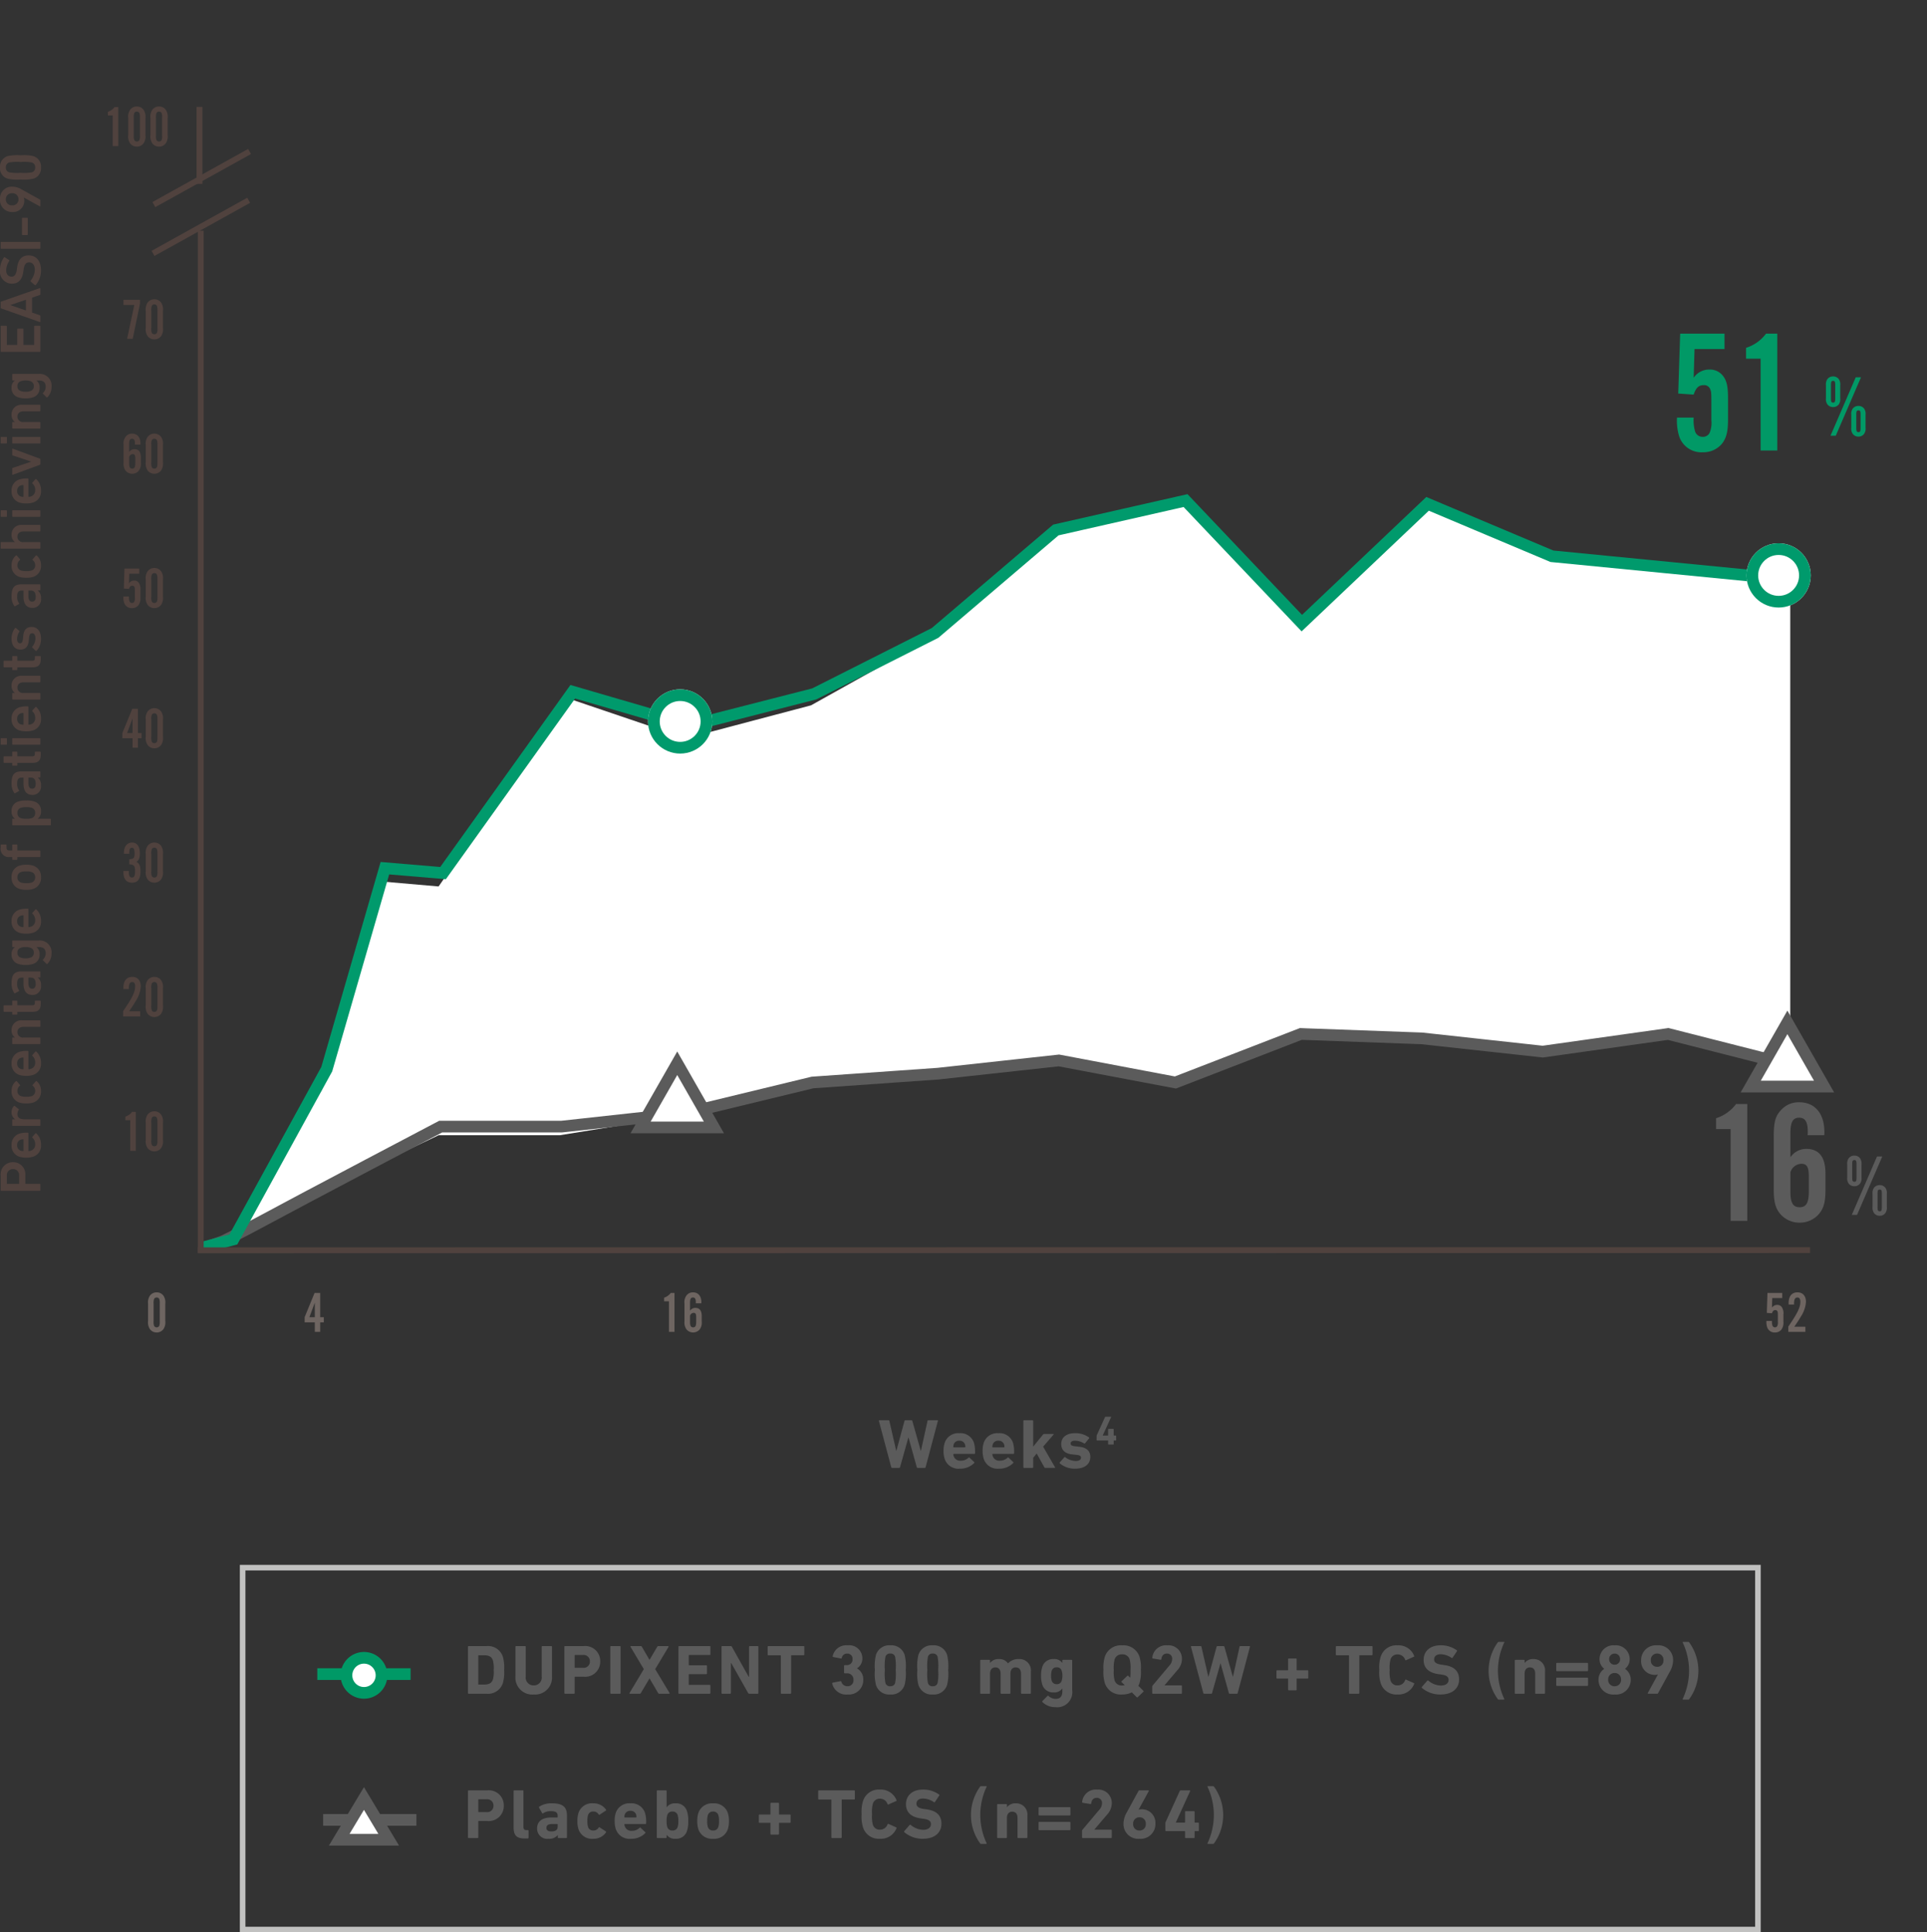 <svg xmlns="http://www.w3.org/2000/svg" xmlns:xlink="http://www.w3.org/1999/xlink" viewBox="0 0 329.805 330.786">
  <rect x="0" y="0" width="329.805" height="330.786" fill="#333333" stroke="none"/>
  <defs>
    <clipPath id="clip-path">
      <rect id="Rectangle_887" data-name="Rectangle 887" width="305.759" height="230.183" fill="none"/>
    </clipPath>
    <clipPath id="clip-path-2">
      <rect id="Rectangle_886" data-name="Rectangle 886" width="312.896" height="230.183" rx="1" fill="none"/>
    </clipPath>
  </defs>
  <g id="Mobile" transform="translate(-30.34 -678.371)">
    <g id="Mobile-2" data-name="Mobile" transform="translate(71.866 890.041)">
      <path id="Path_72" data-name="Path 72" d="M1311.327,2491.7" transform="translate(-1289.327 -2491.704)" fill="#fff"/>
      <path id="Path_7504" data-name="Path 7504" d="M-12.524,0a.147.147,0,0,0,.156-.12l2.1-7.92c.012-.072-.012-.12-.1-.12H-11.9a.127.127,0,0,0-.144.12l-1.128,5.124H-13.2l-1.44-5.124a.152.152,0,0,0-.144-.12h-1.044a.155.155,0,0,0-.156.12l-1.392,5.124H-17.4L-18.572-8.04a.134.134,0,0,0-.144-.12h-1.548c-.084,0-.108.048-.1.12l2.112,7.92A.152.152,0,0,0-18.1,0h1.2a.155.155,0,0,0,.156-.12L-15.32-5.2h.024L-13.88-.12a.155.155,0,0,0,.156.12Zm6,.132A3.317,3.317,0,0,0-4.052-.84a.108.108,0,0,0-.012-.168l-.792-.744c-.048-.06-.108-.048-.168,0a1.866,1.866,0,0,1-1.332.516A1.141,1.141,0,0,1-7.556-2a1.286,1.286,0,0,1-.072-.324A.064.064,0,0,1-7.556-2.4H-4.04a.117.117,0,0,0,.132-.12A5.569,5.569,0,0,0-4.1-4.308,2.426,2.426,0,0,0-6.608-5.94,2.431,2.431,0,0,0-9.1-4.3,4.256,4.256,0,0,0-9.3-2.9a4.188,4.188,0,0,0,.2,1.38A2.464,2.464,0,0,0-6.524.132ZM-7.556-3.516a.064.064,0,0,1-.072-.072,1.44,1.44,0,0,1,.06-.432A.958.958,0,0,1-6.6-4.656a.958.958,0,0,1,.972.636,1.44,1.44,0,0,1,.06.432.064.064,0,0,1-.072.072ZM.16.132A3.317,3.317,0,0,0,2.632-.84a.108.108,0,0,0-.012-.168l-.792-.744c-.048-.06-.108-.048-.168,0a1.866,1.866,0,0,1-1.332.516A1.141,1.141,0,0,1-.872-2a1.286,1.286,0,0,1-.072-.324A.064.064,0,0,1-.872-2.4H2.644a.117.117,0,0,0,.132-.12,5.569,5.569,0,0,0-.192-1.788A2.426,2.426,0,0,0,.076-5.94,2.431,2.431,0,0,0-2.42-4.3,4.256,4.256,0,0,0-2.612-2.9a4.188,4.188,0,0,0,.2,1.38A2.464,2.464,0,0,0,.16.132ZM-.872-3.516a.064.064,0,0,1-.072-.072,1.44,1.44,0,0,1,.06-.432.958.958,0,0,1,.972-.636.958.958,0,0,1,.972.636,1.44,1.44,0,0,1,.06.432.064.064,0,0,1-.072.072ZM9.712,0a.073.073,0,0,0,.06-.12L7.744-3.636,9.52-5.688a.067.067,0,0,0-.048-.12H7.936a.274.274,0,0,0-.228.12L6.04-3.636v-4.4a.113.113,0,0,0-.12-.12H4.48a.113.113,0,0,0-.12.12V-.12A.113.113,0,0,0,4.48,0H5.92a.113.113,0,0,0,.12-.12v-1.6l.6-.744,1.3,2.34a.19.19,0,0,0,.18.12Zm3.516.132c1.656,0,2.58-.8,2.592-1.992,0-.972-.564-1.632-1.932-1.764L13.252-3.7c-.66-.06-.8-.216-.8-.48,0-.288.24-.48.732-.48a3.039,3.039,0,0,1,1.572.468.117.117,0,0,0,.168-.024l.672-.828a.13.13,0,0,0-.012-.18,3.943,3.943,0,0,0-2.352-.72c-1.512,0-2.388.72-2.388,1.86,0,1.044.672,1.656,1.9,1.776l.648.072c.672.06.828.228.828.5,0,.324-.288.552-.9.552a3.031,3.031,0,0,1-1.776-.636.116.116,0,0,0-.168,0l-.78.876a.116.116,0,0,0,0,.168A3.953,3.953,0,0,0,13.228.132Zm3.741-4.825h1.855a.037.037,0,0,1,.042.042v.581a.066.066,0,0,0,.07.07h.812a.066.066,0,0,0,.07-.07v-.581a.037.037,0,0,1,.042-.042h.315a.066.066,0,0,0,.07-.07V-5.47a.066.066,0,0,0-.07-.07H19.86a.037.037,0,0,1-.042-.042V-6.611a.066.066,0,0,0-.07-.07h-.812a.066.066,0,0,0-.07.07v1.029a.037.037,0,0,1-.042.042h-.875v-.021L19.377-8.69c.014-.042,0-.07-.049-.07h-.889a.094.094,0,0,0-.1.056L16.913-5.561a.178.178,0,0,0-.014.084v.714A.066.066,0,0,0,16.969-4.693Z" transform="translate(129.261 39.611)" fill="#5b5b5b"/>
      <path id="Path_7503" data-name="Path 7503" d="M.78-.12A.113.113,0,0,0,.9,0H3.936a2.67,2.67,0,0,0,2.82-1.836A6.9,6.9,0,0,0,6.972-4.08a6.9,6.9,0,0,0-.216-2.244A2.67,2.67,0,0,0,3.936-8.16H.9a.113.113,0,0,0-.12.12ZM2.544-1.644V-6.516a.064.064,0,0,1,.072-.072H3.54c.816,0,1.308.24,1.512.9A4.993,4.993,0,0,1,5.184-4.08a4.993,4.993,0,0,1-.132,1.608c-.2.66-.7.9-1.512.9H2.616A.064.064,0,0,1,2.544-1.644ZM12.036.132A2.9,2.9,0,0,0,15.156-3V-8.04a.113.113,0,0,0-.12-.12H13.512a.113.113,0,0,0-.12.12v5.088a1.337,1.337,0,0,1-1.356,1.524,1.339,1.339,0,0,1-1.368-1.524V-8.04a.113.113,0,0,0-.12-.12H9.024a.113.113,0,0,0-.12.12V-3A2.9,2.9,0,0,0,12.036.132ZM18.924,0a.113.113,0,0,0,.12-.12V-2.844a.064.064,0,0,1,.072-.072h1.452a2.573,2.573,0,0,0,2.844-2.616A2.564,2.564,0,0,0,20.568-8.16H17.4a.113.113,0,0,0-.12.12V-.12A.113.113,0,0,0,17.4,0ZM20.46-4.44H19.116a.064.064,0,0,1-.072-.072V-6.564a.064.064,0,0,1,.072-.072H20.46a1.07,1.07,0,0,1,1.188,1.1A1.061,1.061,0,0,1,20.46-4.44ZM25.14-.12a.113.113,0,0,0,.12.12h1.524a.113.113,0,0,0,.12-.12V-8.04a.113.113,0,0,0-.12-.12H25.26a.113.113,0,0,0-.12.12ZM35.2,0c.084,0,.108-.072.072-.144L32.82-4.212l2.28-3.8c.036-.072.012-.144-.072-.144H33.36a.2.2,0,0,0-.192.12l-1.3,2.208h-.036L30.54-8.04a.2.2,0,0,0-.192-.12H28.68c-.084,0-.108.072-.072.144l2.268,3.8L28.44-.144A.086.086,0,0,0,28.512,0h1.656a.2.2,0,0,0,.2-.12L31.836-2.6h.036L33.324-.12a.2.2,0,0,0,.2.12ZM36.8-.12a.113.113,0,0,0,.12.12h5.232a.113.113,0,0,0,.12-.12V-1.4a.113.113,0,0,0-.12-.12H38.64a.064.064,0,0,1-.072-.072V-3.288a.064.064,0,0,1,.072-.072h2.928a.113.113,0,0,0,.12-.12V-4.752a.113.113,0,0,0-.12-.12H38.64a.064.064,0,0,1-.072-.072v-1.62a.064.064,0,0,1,.072-.072h3.516a.113.113,0,0,0,.12-.12V-8.04a.113.113,0,0,0-.12-.12H36.924a.113.113,0,0,0-.12.12Zm7.38,0A.113.113,0,0,0,44.3,0H45.66a.113.113,0,0,0,.12-.12V-5.244h.06L48.732-.12a.211.211,0,0,0,.2.12h1.428a.113.113,0,0,0,.12-.12V-8.04a.113.113,0,0,0-.12-.12H49.008a.113.113,0,0,0-.12.12V-2.9h-.06L45.948-8.04a.223.223,0,0,0-.2-.12H44.3a.113.113,0,0,0-.12.12ZM55.968,0a.113.113,0,0,0,.12-.12v-6.4a.064.064,0,0,1,.072-.072h2.064a.113.113,0,0,0,.12-.12V-8.04a.113.113,0,0,0-.12-.12H52.188a.113.113,0,0,0-.12.12v1.332a.113.113,0,0,0,.12.12h2.064a.064.064,0,0,1,.072.072v6.4a.113.113,0,0,0,.12.12ZM63.12-1.74A2.452,2.452,0,0,0,65.772.132a2.47,2.47,0,0,0,2.664-2.484,2.135,2.135,0,0,0-1.068-1.98v-.024a1.955,1.955,0,0,0,.912-1.68,2.246,2.246,0,0,0-2.52-2.256A2.37,2.37,0,0,0,63.2-6.42a.105.105,0,0,0,.1.132l1.308.252a.114.114,0,0,0,.144-.084.9.9,0,0,1,.924-.756.879.879,0,0,1,.924.96A.948.948,0,0,1,65.592-4.9h-.324a.113.113,0,0,0-.12.12v1.164a.113.113,0,0,0,.12.12h.348a1.056,1.056,0,0,1,1.14,1.152.977.977,0,0,1-1.008,1.056,1.067,1.067,0,0,1-1.068-.768.121.121,0,0,0-.144-.1l-1.32.252A.134.134,0,0,0,63.12-1.74Zm7.476.2A2.367,2.367,0,0,0,73.056.132a2.367,2.367,0,0,0,2.46-1.668A8.068,8.068,0,0,0,75.7-4.08a8.068,8.068,0,0,0-.18-2.544,2.367,2.367,0,0,0-2.46-1.668A2.367,2.367,0,0,0,70.6-6.624a8.068,8.068,0,0,0-.18,2.544A8.068,8.068,0,0,0,70.6-1.536Zm1.632-.3a8.821,8.821,0,0,1-.1-2.244,8.821,8.821,0,0,1,.1-2.244.774.774,0,0,1,.828-.552.782.782,0,0,1,.828.552,8.821,8.821,0,0,1,.1,2.244,8.821,8.821,0,0,1-.1,2.244.782.782,0,0,1-.828.552A.774.774,0,0,1,72.228-1.836Zm5.64.3A2.367,2.367,0,0,0,80.328.132a2.367,2.367,0,0,0,2.46-1.668,8.068,8.068,0,0,0,.18-2.544,8.068,8.068,0,0,0-.18-2.544,2.367,2.367,0,0,0-2.46-1.668,2.367,2.367,0,0,0-2.46,1.668,8.068,8.068,0,0,0-.18,2.544A8.068,8.068,0,0,0,77.868-1.536Zm1.632-.3a8.821,8.821,0,0,1-.1-2.244,8.821,8.821,0,0,1,.1-2.244.774.774,0,0,1,.828-.552.782.782,0,0,1,.828.552,8.821,8.821,0,0,1,.1,2.244,8.821,8.821,0,0,1-.1,2.244.782.782,0,0,1-.828.552A.774.774,0,0,1,79.5-1.836ZM97,0a.113.113,0,0,0,.12-.12V-3.78A1.946,1.946,0,0,0,95.04-5.94a2.37,2.37,0,0,0-1.824.732H93.2a1.777,1.777,0,0,0-1.56-.732,1.783,1.783,0,0,0-1.5.66h-.012v-.408a.113.113,0,0,0-.12-.12h-1.44a.113.113,0,0,0-.12.12V-.12a.113.113,0,0,0,.12.12h1.44a.113.113,0,0,0,.12-.12V-3.456c0-.636.336-1.056.912-1.056.6,0,.9.42.9,1.056V-.12a.113.113,0,0,0,.12.12H93.5a.113.113,0,0,0,.12-.12V-3.456c0-.636.324-1.056.9-1.056.6,0,.912.42.912,1.056V-.12a.113.113,0,0,0,.12.12Zm4.3,2.292a2.575,2.575,0,0,0,2.892-2.916V-5.688a.113.113,0,0,0-.12-.12h-1.44a.113.113,0,0,0-.12.12v.42h-.012A1.646,1.646,0,0,0,101-5.94a1.9,1.9,0,0,0-1.944,1.4,4.526,4.526,0,0,0-.192,1.452,4.576,4.576,0,0,0,.192,1.452A1.9,1.9,0,0,0,101-.228,1.646,1.646,0,0,0,102.492-.9h.012v.492c0,.852-.36,1.284-1.164,1.284a1.743,1.743,0,0,1-1.2-.5.113.113,0,0,0-.18,0l-.852.864a.121.121,0,0,0-.012.18A3.05,3.05,0,0,0,101.292,2.292Zm.24-3.936a.834.834,0,0,1-.864-.624,2.914,2.914,0,0,1-.1-.816,2.914,2.914,0,0,1,.1-.816.834.834,0,0,1,.864-.624.816.816,0,0,1,.864.624,2.482,2.482,0,0,1,.108.816,2.482,2.482,0,0,1-.108.816A.816.816,0,0,1,101.532-1.644Zm14.832,1.3a.116.116,0,0,0,0-.168l-.852-.84a4.666,4.666,0,0,0,.2-.492,6.6,6.6,0,0,0,.228-2.232,6.6,6.6,0,0,0-.228-2.232,2.889,2.889,0,0,0-2.976-1.98,2.879,2.879,0,0,0-2.976,1.98,6.6,6.6,0,0,0-.228,2.232,6.6,6.6,0,0,0,.228,2.232A2.879,2.879,0,0,0,112.74.132,3.7,3.7,0,0,0,114.4-.24l.828.828a.12.12,0,0,0,.18,0ZM112.74-1.416a1.254,1.254,0,0,1-1.3-.9,6.088,6.088,0,0,1-.132-1.764,6.088,6.088,0,0,1,.132-1.764,1.254,1.254,0,0,1,1.3-.9,1.254,1.254,0,0,1,1.3.9,6.088,6.088,0,0,1,.132,1.764,11.594,11.594,0,0,1-.048,1.344L113.8-3.06a.12.12,0,0,0-.18,0l-.96.912a.107.107,0,0,0,0,.168l.516.516A1.644,1.644,0,0,1,112.74-1.416Zm5.148,1.3a.113.113,0,0,0,.12.12h4.848a.113.113,0,0,0,.12-.12V-1.308a.113.113,0,0,0-.12-.12H120v-.024l2.148-2.532a2.894,2.894,0,0,0,.828-1.98,2.3,2.3,0,0,0-2.508-2.328A2.356,2.356,0,0,0,117.9-6.18a.116.116,0,0,0,.1.144l1.32.216c.084.012.132-.024.132-.1.072-.624.408-.96.96-.96a.857.857,0,0,1,.888.936,1.669,1.669,0,0,1-.48,1.128L117.948-1.4a.225.225,0,0,0-.06.168ZM132.36,0a.147.147,0,0,0,.156-.12l2.1-7.92c.012-.072-.012-.12-.1-.12h-1.536a.127.127,0,0,0-.144.12l-1.128,5.124h-.024l-1.44-5.124a.152.152,0,0,0-.144-.12H129.06a.155.155,0,0,0-.156.12l-1.392,5.124h-.024L126.312-8.04a.134.134,0,0,0-.144-.12H124.62c-.084,0-.108.048-.1.12l2.112,7.92a.152.152,0,0,0,.144.12h1.2a.155.155,0,0,0,.156-.12L129.564-5.2h.024L131-.12a.155.155,0,0,0,.156.12Zm8.784-.708a.113.113,0,0,0,.12.12h1.224a.113.113,0,0,0,.12-.12V-2.532a.064.064,0,0,1,.072-.072h1.8a.113.113,0,0,0,.12-.12V-3.9a.113.113,0,0,0-.12-.12h-1.8a.064.064,0,0,1-.072-.072V-5.916a.113.113,0,0,0-.12-.12h-1.224a.113.113,0,0,0-.12.12v1.824a.064.064,0,0,1-.072.072h-1.8a.113.113,0,0,0-.12.12v1.176a.113.113,0,0,0,.12.12h1.8a.064.064,0,0,1,.072.072ZM153.216,0a.113.113,0,0,0,.12-.12v-6.4a.064.064,0,0,1,.072-.072h2.064a.113.113,0,0,0,.12-.12V-8.04a.113.113,0,0,0-.12-.12h-6.036a.113.113,0,0,0-.12.12v1.332a.113.113,0,0,0,.12.12H151.5a.064.064,0,0,1,.072.072v6.4a.113.113,0,0,0,.12.12Zm3.756-1.872a2.808,2.808,0,0,0,2.9,2A2.87,2.87,0,0,0,162.72-1.68a.093.093,0,0,0-.06-.144l-1.308-.588a.115.115,0,0,0-.168.06,1.345,1.345,0,0,1-1.3.924,1.2,1.2,0,0,1-1.224-.9,5.593,5.593,0,0,1-.132-1.752,5.593,5.593,0,0,1,.132-1.752,1.2,1.2,0,0,1,1.224-.9,1.345,1.345,0,0,1,1.3.924.115.115,0,0,0,.168.06l1.308-.588a.093.093,0,0,0,.06-.144,2.87,2.87,0,0,0-2.844-1.812,2.808,2.808,0,0,0-2.9,2,6.142,6.142,0,0,0-.228,2.208A6.142,6.142,0,0,0,156.972-1.872Zm10.236,2c2.112,0,3.2-1.092,3.2-2.568s-.888-2.244-2.568-2.472l-.432-.06c-.936-.132-1.272-.432-1.272-.9,0-.516.372-.888,1.092-.888a3.372,3.372,0,0,1,1.9.624.12.12,0,0,0,.168-.036l.732-1.092c.06-.084.048-.132-.024-.18a4.616,4.616,0,0,0-2.772-.852c-1.764,0-2.892,1-2.892,2.5,0,1.44.924,2.22,2.58,2.448l.432.06c.972.132,1.26.432,1.26.912,0,.576-.48.972-1.332.972a3.464,3.464,0,0,1-2.136-.84.12.12,0,0,0-.18.012l-.912,1.044a.148.148,0,0,0,.012.2A4.813,4.813,0,0,0,167.208.132Zm9.8.756a.218.218,0,0,0,.192.12h.864c.072,0,.108-.048.072-.12a11.49,11.49,0,0,1-1.08-4.824,11.39,11.39,0,0,1,1.08-4.824c.036-.072,0-.12-.072-.12H177.2a.218.218,0,0,0-.192.12,8.294,8.294,0,0,0-1.548,4.824A8.236,8.236,0,0,0,177.012.888ZM184.992,0a.113.113,0,0,0,.12-.12V-3.78a1.923,1.923,0,0,0-1.98-2.16,1.783,1.783,0,0,0-1.5.66h-.012v-.408a.113.113,0,0,0-.12-.12h-1.44a.113.113,0,0,0-.12.12V-.12a.113.113,0,0,0,.12.12h1.44a.113.113,0,0,0,.12-.12V-3.456c0-.636.336-1.056.912-1.056.6,0,.9.42.9,1.056V-.12a.113.113,0,0,0,.12.12Zm2.16-3.864h5.208a.113.113,0,0,0,.12-.12V-5.16a.113.113,0,0,0-.12-.12h-5.208a.113.113,0,0,0-.12.12v1.176A.113.113,0,0,0,187.152-3.864Zm0,2.52h5.208a.113.113,0,0,0,.12-.12V-2.64a.113.113,0,0,0-.12-.12h-5.208a.113.113,0,0,0-.12.12v1.176A.113.113,0,0,0,187.152-1.344Zm7.116-1.008a2.519,2.519,0,0,0,2.76,2.484,2.519,2.519,0,0,0,2.76-2.484,2.253,2.253,0,0,0-.972-1.908v-.024a2.04,2.04,0,0,0,.792-1.632,2.377,2.377,0,0,0-2.58-2.376,2.377,2.377,0,0,0-2.58,2.376,2.04,2.04,0,0,0,.792,1.632v.024A2.253,2.253,0,0,0,194.268-2.352Zm2.76-2.616a.918.918,0,0,1-.936-.948.921.921,0,0,1,.936-.96.921.921,0,0,1,.936.96A.918.918,0,0,1,197.028-4.968Zm-1.1,2.544a1.065,1.065,0,0,1,1.1-1.128,1.065,1.065,0,0,1,1.1,1.128,1.068,1.068,0,0,1-1.1,1.14A1.068,1.068,0,0,1,195.924-2.424Zm6.78,2.3c-.036.072-.012.12.084.12h1.524c.084,0,.108-.012.144-.084l1.98-3.624a4.07,4.07,0,0,0,.6-2.016A2.515,2.515,0,0,0,204.3-8.292a2.529,2.529,0,0,0-2.736,2.6,2.322,2.322,0,0,0,2.34,2.46,1.547,1.547,0,0,0,.5-.072l.024.024Zm1.6-4.488a1.05,1.05,0,0,1-1.08-1.14,1.046,1.046,0,0,1,1.08-1.128,1.046,1.046,0,0,1,1.08,1.128A1.05,1.05,0,0,1,204.3-4.608Zm4.38,5.5c-.036.072,0,.12.072.12h.864a.218.218,0,0,0,.192-.12,8.236,8.236,0,0,0,1.548-4.824,8.294,8.294,0,0,0-1.548-4.824.218.218,0,0,0-.192-.12h-.864c-.072,0-.108.048-.072.12a11.39,11.39,0,0,1,1.08,4.824A11.489,11.489,0,0,1,208.68.888Z" transform="translate(37.788 78.274)" fill="#5b5b5b"/>
      <path id="Path_7502" data-name="Path 7502" d="M2.424,0a.113.113,0,0,0,.12-.12V-2.844a.064.064,0,0,1,.072-.072H4.068A2.573,2.573,0,0,0,6.912-5.532,2.564,2.564,0,0,0,4.068-8.16H.9a.113.113,0,0,0-.12.12V-.12A.113.113,0,0,0,.9,0ZM3.96-4.44H2.616a.064.064,0,0,1-.072-.072V-6.564a.064.064,0,0,1,.072-.072H3.96a1.07,1.07,0,0,1,1.188,1.1A1.061,1.061,0,0,1,3.96-4.44ZM11.028.072a.113.113,0,0,0,.12-.12V-1.236a.113.113,0,0,0-.12-.12h-.252c-.348,0-.5-.156-.5-.552V-8.04a.113.113,0,0,0-.12-.12H8.712a.113.113,0,0,0-.12.12v6.264c0,1.284.516,1.848,1.8,1.848ZM17.6,0a.113.113,0,0,0,.12-.12V-3.84c0-1.452-.684-2.1-2.58-2.1a3.681,3.681,0,0,0-2.16.576.116.116,0,0,0-.036.168l.54.948a.1.1,0,0,0,.156.024,2.163,2.163,0,0,1,1.3-.372c.924,0,1.188.252,1.188.792v.216a.064.064,0,0,1-.072.072H15.024c-1.44,0-2.412.588-2.412,1.872A1.728,1.728,0,0,0,14.544.132,1.9,1.9,0,0,0,16.14-.5h.012V-.12a.113.113,0,0,0,.12.12ZM15.048-1.128c-.552,0-.84-.2-.84-.612,0-.456.324-.66,1.032-.66h.816a.064.064,0,0,1,.072.072v.4C16.128-1.392,15.768-1.128,15.048-1.128ZM22.2.132A2.572,2.572,0,0,0,24.4-.96a.117.117,0,0,0-.024-.168l-1.044-.684a.12.12,0,0,0-.18.024,1.029,1.029,0,0,1-.924.5.862.862,0,0,1-.9-.624,2.99,2.99,0,0,1-.108-1,2.99,2.99,0,0,1,.108-1,.862.862,0,0,1,.9-.624,1.029,1.029,0,0,1,.924.5.12.12,0,0,0,.18.024l1.044-.684a.117.117,0,0,0,.024-.168A2.572,2.572,0,0,0,22.2-5.94,2.424,2.424,0,0,0,19.692-4.3a4.251,4.251,0,0,0-.18,1.392,4.251,4.251,0,0,0,.18,1.392A2.424,2.424,0,0,0,22.2.132Zm6.456,0A3.317,3.317,0,0,0,31.128-.84a.108.108,0,0,0-.012-.168l-.792-.744c-.048-.06-.108-.048-.168,0a1.866,1.866,0,0,1-1.332.516A1.141,1.141,0,0,1,27.624-2a1.286,1.286,0,0,1-.072-.324.064.064,0,0,1,.072-.072H31.14a.117.117,0,0,0,.132-.12,5.569,5.569,0,0,0-.192-1.788A2.426,2.426,0,0,0,28.572-5.94a2.431,2.431,0,0,0-2.5,1.644A4.256,4.256,0,0,0,25.884-2.9a4.188,4.188,0,0,0,.2,1.38A2.464,2.464,0,0,0,28.656.132ZM27.624-3.516a.064.064,0,0,1-.072-.072,1.44,1.44,0,0,1,.06-.432.958.958,0,0,1,.972-.636.958.958,0,0,1,.972.636,1.44,1.44,0,0,1,.06.432.064.064,0,0,1-.072.072ZM36.312.132A1.922,1.922,0,0,0,38.28-1.26a5.087,5.087,0,0,0,.2-1.644,5.04,5.04,0,0,0-.2-1.644A1.91,1.91,0,0,0,36.312-5.94a1.714,1.714,0,0,0-1.524.672h-.012V-8.04a.113.113,0,0,0-.12-.12h-1.44a.113.113,0,0,0-.12.12V-.12a.113.113,0,0,0,.12.12h1.44a.113.113,0,0,0,.12-.12V-.54h.012A1.714,1.714,0,0,0,36.312.132Zm-.54-1.416a.861.861,0,0,1-.888-.624,3.139,3.139,0,0,1-.108-1,3.139,3.139,0,0,1,.108-1,.849.849,0,0,1,.888-.624.854.854,0,0,1,.9.624,3.139,3.139,0,0,1,.108,1,3.139,3.139,0,0,1-.108,1A.866.866,0,0,1,35.772-1.284ZM42.732.132A2.448,2.448,0,0,0,45.252-1.5a4.412,4.412,0,0,0,.192-1.4,4.412,4.412,0,0,0-.192-1.4,2.448,2.448,0,0,0-2.52-1.632,2.448,2.448,0,0,0-2.52,1.632,4.412,4.412,0,0,0-.192,1.4,4.412,4.412,0,0,0,.192,1.4A2.448,2.448,0,0,0,42.732.132Zm0-1.416a.875.875,0,0,1-.9-.624,3.034,3.034,0,0,1-.108-1,3.034,3.034,0,0,1,.108-1,.875.875,0,0,1,.9-.624.875.875,0,0,1,.9.624,3.034,3.034,0,0,1,.108,1,3.034,3.034,0,0,1-.108,1A.875.875,0,0,1,42.732-1.284Zm9.816.576a.113.113,0,0,0,.12.12h1.224a.113.113,0,0,0,.12-.12V-2.532a.064.064,0,0,1,.072-.072h1.8a.113.113,0,0,0,.12-.12V-3.9a.113.113,0,0,0-.12-.12h-1.8a.064.064,0,0,1-.072-.072V-5.916a.113.113,0,0,0-.12-.12H52.668a.113.113,0,0,0-.12.12v1.824a.064.064,0,0,1-.072.072h-1.8a.113.113,0,0,0-.12.12v1.176a.113.113,0,0,0,.12.12h1.8a.064.064,0,0,1,.072.072ZM64.62,0a.113.113,0,0,0,.12-.12v-6.4a.064.064,0,0,1,.072-.072h2.064a.113.113,0,0,0,.12-.12V-8.04a.113.113,0,0,0-.12-.12H60.84a.113.113,0,0,0-.12.12v1.332a.113.113,0,0,0,.12.12H62.9a.064.064,0,0,1,.072.072v6.4A.113.113,0,0,0,63.1,0Zm3.756-1.872a2.808,2.808,0,0,0,2.9,2A2.87,2.87,0,0,0,74.124-1.68a.093.093,0,0,0-.06-.144l-1.308-.588a.115.115,0,0,0-.168.06,1.345,1.345,0,0,1-1.3.924,1.2,1.2,0,0,1-1.224-.9,5.593,5.593,0,0,1-.132-1.752,5.593,5.593,0,0,1,.132-1.752,1.2,1.2,0,0,1,1.224-.9,1.345,1.345,0,0,1,1.3.924.115.115,0,0,0,.168.06l1.308-.588a.093.093,0,0,0,.06-.144A2.87,2.87,0,0,0,71.28-8.292a2.808,2.808,0,0,0-2.9,2,6.142,6.142,0,0,0-.228,2.208A6.142,6.142,0,0,0,68.376-1.872Zm10.236,2c2.112,0,3.2-1.092,3.2-2.568s-.888-2.244-2.568-2.472l-.432-.06c-.936-.132-1.272-.432-1.272-.9,0-.516.372-.888,1.092-.888a3.372,3.372,0,0,1,1.9.624.12.12,0,0,0,.168-.036l.732-1.092c.06-.084.048-.132-.024-.18a4.616,4.616,0,0,0-2.772-.852c-1.764,0-2.892,1-2.892,2.5,0,1.44.924,2.22,2.58,2.448l.432.06c.972.132,1.26.432,1.26.912,0,.576-.48.972-1.332.972a3.464,3.464,0,0,1-2.136-.84.12.12,0,0,0-.18.012l-.912,1.044a.148.148,0,0,0,.012.2A4.813,4.813,0,0,0,78.612.132Zm9.8.756a.218.218,0,0,0,.192.12h.864c.072,0,.108-.048.072-.12a11.489,11.489,0,0,1-1.08-4.824,11.39,11.39,0,0,1,1.08-4.824c.036-.072,0-.12-.072-.12h-.864a.218.218,0,0,0-.192.12,8.294,8.294,0,0,0-1.548,4.824A8.236,8.236,0,0,0,88.416.888ZM96.4,0a.113.113,0,0,0,.12-.12V-3.78a1.923,1.923,0,0,0-1.98-2.16,1.783,1.783,0,0,0-1.5.66h-.012v-.408a.113.113,0,0,0-.12-.12h-1.44a.113.113,0,0,0-.12.12V-.12a.113.113,0,0,0,.12.12H92.9a.113.113,0,0,0,.12-.12V-3.456c0-.636.336-1.056.912-1.056.6,0,.9.42.9,1.056V-.12a.113.113,0,0,0,.12.12Zm2.16-3.864h5.208a.113.113,0,0,0,.12-.12V-5.16a.113.113,0,0,0-.12-.12H98.556a.113.113,0,0,0-.12.12v1.176A.113.113,0,0,0,98.556-3.864Zm0,2.52h5.208a.113.113,0,0,0,.12-.12V-2.64a.113.113,0,0,0-.12-.12H98.556a.113.113,0,0,0-.12.12v1.176A.113.113,0,0,0,98.556-1.344Zm7.32,1.224A.113.113,0,0,0,106,0h4.848a.113.113,0,0,0,.12-.12V-1.308a.113.113,0,0,0-.12-.12h-2.856v-.024l2.148-2.532a2.894,2.894,0,0,0,.828-1.98,2.3,2.3,0,0,0-2.508-2.328,2.356,2.356,0,0,0-2.568,2.112.116.116,0,0,0,.1.144l1.32.216c.084.012.132-.024.132-.1.072-.624.408-.96.96-.96a.857.857,0,0,1,.888.936,1.669,1.669,0,0,1-.48,1.128L105.936-1.4a.225.225,0,0,0-.06.168Zm7.092-2.316A2.515,2.515,0,0,0,115.7.132a2.529,2.529,0,0,0,2.736-2.6,2.322,2.322,0,0,0-2.34-2.46,1.547,1.547,0,0,0-.5.072l-.024-.024L117.3-8.04c.036-.072.012-.12-.084-.12h-1.524c-.084,0-.108.012-.144.084l-1.98,3.624A4.07,4.07,0,0,0,112.968-2.436Zm1.656.024a1.05,1.05,0,0,1,1.08-1.14,1.05,1.05,0,0,1,1.08,1.14,1.046,1.046,0,0,1-1.08,1.128A1.046,1.046,0,0,1,114.624-2.412Zm5.628,1.224h3.18a.064.064,0,0,1,.072.072v1a.113.113,0,0,0,.12.12h1.392a.113.113,0,0,0,.12-.12v-1a.064.064,0,0,1,.072-.072h.54a.113.113,0,0,0,.12-.12V-2.52a.113.113,0,0,0-.12-.12h-.54a.064.064,0,0,1-.072-.072V-4.476a.113.113,0,0,0-.12-.12h-1.392a.113.113,0,0,0-.12.12v1.764a.064.064,0,0,1-.072.072h-1.5v-.036L124.38-8.04c.024-.072,0-.12-.084-.12h-1.524a.161.161,0,0,0-.168.1l-2.448,5.388a.3.3,0,0,0-.024.144v1.224A.113.113,0,0,0,120.252-1.188Zm7.1,2.076c-.036.072,0,.12.072.12h.864a.218.218,0,0,0,.192-.12,8.236,8.236,0,0,0,1.548-4.824,8.294,8.294,0,0,0-1.548-4.824.218.218,0,0,0-.192-.12h-.864c-.072,0-.108.048-.072.12a11.39,11.39,0,0,1,1.08,4.824A11.489,11.489,0,0,1,127.356.888Z" transform="translate(37.788 102.971)" fill="#5b5b5b"/>
      <rect id="Rectangle_41" data-name="Rectangle 41" width="259.342" height="61.95" transform="translate(0 56.689)" fill="none" stroke="#c1c1c0" stroke-miterlimit="10" stroke-width="0.954"/>
      <line id="Line_390" data-name="Line 390" x2="15.964" transform="translate(12.781 74.909)" fill="none" stroke="#096" stroke-width="2"/>
      <line id="Line_391" data-name="Line 391" x2="15.964" transform="translate(13.781 99.867)" fill="none" stroke="#5b5b5b" stroke-width="2"/>
      <path id="Path_844" data-name="Path 844" d="M3,0A3,3,0,1,1,0,3,3,3,0,0,1,3,0Z" transform="translate(17.771 72.121)" fill="#fff" stroke="#096" stroke-width="2"/>
      <g id="Polygon_17" data-name="Polygon 17" transform="translate(14.765 94.264)" fill="#fff">
        <path d="M 10.234 9 L 1.766 9 L 6 1.944 L 10.234 9 Z" stroke="none"/>
        <path d="M 6 3.887 L 3.532 8 L 8.468 8 L 6 3.887 M 6 0 L 12 10 L 0 10 L 6 0 Z" stroke="none" fill="#5b5b5b"/>
      </g>
    </g>
    <g id="Group_4817" data-name="Group 4817" transform="translate(47.25 678.371)">
      <path id="Path_7506" data-name="Path 7506" d="M1.58,0h.95V-6.67H1.89a2.269,2.269,0,0,1-1.14.81v.62h.83ZM4.23-1.86A2.087,2.087,0,0,0,4.54-.48,1.417,1.417,0,0,0,5.71.1,1.426,1.426,0,0,0,6.87-.48a2.087,2.087,0,0,0,.31-1.38V-4.81a2.087,2.087,0,0,0-.31-1.38,1.412,1.412,0,0,0-1.16-.58,1.417,1.417,0,0,0-1.17.58,2.087,2.087,0,0,0-.31,1.38Zm2,.01a2.125,2.125,0,0,1-.07.78.463.463,0,0,1-.45.29.467.467,0,0,1-.46-.29,2.125,2.125,0,0,1-.07-.78V-4.82a2.125,2.125,0,0,1,.07-.78.467.467,0,0,1,.46-.29.463.463,0,0,1,.45.29,2.125,2.125,0,0,1,.07.78Z" transform="translate(3.804 197)" fill="#50423e"/>
      <path id="Path_7507" data-name="Path 7507" d="M.36,0H3.28V-.88H1.38c.7-1.02.83-1.24,1.1-1.7a5.268,5.268,0,0,0,.9-2.56c0-1.01-.55-1.63-1.44-1.63C.95-6.77.41-6.11.41-4.91c0,.03,0,.13.01.23h.93a1.767,1.767,0,0,1-.01-.19c0-.7.18-1.02.58-1.02.32,0,.5.25.5.72,0,.97-.48,1.96-2.06,4.26ZM4.23-1.86A2.087,2.087,0,0,0,4.54-.48,1.417,1.417,0,0,0,5.71.1,1.426,1.426,0,0,0,6.87-.48a2.087,2.087,0,0,0,.31-1.38V-4.81a2.087,2.087,0,0,0-.31-1.38,1.412,1.412,0,0,0-1.16-.58,1.417,1.417,0,0,0-1.17.58,2.087,2.087,0,0,0-.31,1.38Zm2,.01a2.125,2.125,0,0,1-.07.78.463.463,0,0,1-.45.29.467.467,0,0,1-.46-.29,2.125,2.125,0,0,1-.07-.78V-4.82a2.125,2.125,0,0,1,.07-.78.467.467,0,0,1,.46-.29.463.463,0,0,1,.45.29,2.125,2.125,0,0,1,.07.78Z" transform="translate(3.804 174)" fill="#50423e"/>
      <path id="Path_7508" data-name="Path 7508" d="M.41-1.7C.41-.53.92.1,1.89.1S3.33-.53,3.33-1.84c0-.94-.17-1.33-.69-1.62.42-.28.58-.68.58-1.48,0-1.18-.48-1.83-1.33-1.83S.49-6.09.49-5.01v.16h.92a3.659,3.659,0,0,1,.02-.55c.04-.32.19-.48.43-.48.32,0,.46.28.46.94,0,.82-.15.99-.91,1.03v.89a1.1,1.1,0,0,1,.64.11c.27.16.35.4.35,1.03,0,.8-.14,1.1-.53,1.1-.36,0-.53-.3-.53-.92a1.815,1.815,0,0,1,.01-.2H.41Zm3.82-.16A2.087,2.087,0,0,0,4.54-.48,1.417,1.417,0,0,0,5.71.1,1.426,1.426,0,0,0,6.87-.48a2.087,2.087,0,0,0,.31-1.38V-4.81a2.087,2.087,0,0,0-.31-1.38,1.412,1.412,0,0,0-1.16-.58,1.417,1.417,0,0,0-1.17.58,2.087,2.087,0,0,0-.31,1.38Zm2,.01a2.125,2.125,0,0,1-.07.78.463.463,0,0,1-.45.29.467.467,0,0,1-.46-.29,2.125,2.125,0,0,1-.07-.78V-4.82a2.125,2.125,0,0,1,.07-.78.467.467,0,0,1,.46-.29.463.463,0,0,1,.45.29,2.125,2.125,0,0,1,.07.78Z" transform="translate(3.804 151)" fill="#50423e"/>
      <path id="Path_7509" data-name="Path 7509" d="M1.97,0h.92V-1.63h.62v-.88H2.89V-6.67H1.93L.23-2.52v.89H1.97ZM1.04-2.51l.93-2.5v2.5Zm3.19.65A2.087,2.087,0,0,0,4.54-.48,1.417,1.417,0,0,0,5.71.1,1.426,1.426,0,0,0,6.87-.48a2.087,2.087,0,0,0,.31-1.38V-4.81a2.087,2.087,0,0,0-.31-1.38,1.412,1.412,0,0,0-1.16-.58,1.417,1.417,0,0,0-1.17.58,2.087,2.087,0,0,0-.31,1.38Zm2,.01a2.125,2.125,0,0,1-.07.78.463.463,0,0,1-.45.29.467.467,0,0,1-.46-.29,2.125,2.125,0,0,1-.07-.78V-4.82a2.125,2.125,0,0,1,.07-.78.467.467,0,0,1,.46-.29.463.463,0,0,1,.45.29,2.125,2.125,0,0,1,.07.78Z" transform="translate(3.804 128)" fill="#50423e"/>
      <path id="Path_7510" data-name="Path 7510" d="M2.37-1.74a1.525,1.525,0,0,1-.09.71.419.419,0,0,1-.4.25.447.447,0,0,1-.45-.35,2.284,2.284,0,0,1-.07-.75H.41A2.992,2.992,0,0,0,.54-.79,1.331,1.331,0,0,0,1.87.1,1.389,1.389,0,0,0,2.96-.37a2,2,0,0,0,.36-1.39V-2.97a1.951,1.951,0,0,0-.28-1.28.936.936,0,0,0-.78-.37,1.064,1.064,0,0,0-.9.47l.05-1.64H3.12v-.88H.59L.48-3.25l.88.06c.13-.39.29-.54.57-.54a.364.364,0,0,1,.37.22c.06.14.07.2.07.7Zm1.86-.12A2.087,2.087,0,0,0,4.54-.48,1.417,1.417,0,0,0,5.71.1,1.426,1.426,0,0,0,6.87-.48a2.087,2.087,0,0,0,.31-1.38V-4.81a2.087,2.087,0,0,0-.31-1.38,1.412,1.412,0,0,0-1.16-.58,1.417,1.417,0,0,0-1.17.58,2.087,2.087,0,0,0-.31,1.38Zm2,.01a2.125,2.125,0,0,1-.07.78.463.463,0,0,1-.45.29.467.467,0,0,1-.46-.29,2.125,2.125,0,0,1-.07-.78V-4.82a2.125,2.125,0,0,1,.07-.78.467.467,0,0,1,.46-.29.463.463,0,0,1,.45.29,2.125,2.125,0,0,1,.07.78Z" transform="translate(3.804 104)" fill="#50423e"/>
      <path id="Path_7511" data-name="Path 7511" d="M1.04,0H2L3.24-6v-.67H.42v.88H2.27ZM4.23-1.86A2.087,2.087,0,0,0,4.54-.48,1.417,1.417,0,0,0,5.71.1,1.426,1.426,0,0,0,6.87-.48a2.087,2.087,0,0,0,.31-1.38V-4.81a2.087,2.087,0,0,0-.31-1.38,1.412,1.412,0,0,0-1.16-.58,1.417,1.417,0,0,0-1.17.58,2.087,2.087,0,0,0-.31,1.38Zm2,.01a2.125,2.125,0,0,1-.07.78.463.463,0,0,1-.45.29.467.467,0,0,1-.46-.29,2.125,2.125,0,0,1-.07-.78V-4.82a2.125,2.125,0,0,1,.07-.78.467.467,0,0,1,.46-.29.463.463,0,0,1,.45.29,2.125,2.125,0,0,1,.07.78Z" transform="translate(3.804 58)" fill="#50423e"/>
      <path id="Path_7512" data-name="Path 7512" d="M.44-1.8A1.99,1.99,0,0,0,.79-.42,1.445,1.445,0,0,0,1.92.1,1.44,1.44,0,0,0,3.04-.42,1.974,1.974,0,0,0,3.39-1.8v-.92c0-.92-.37-1.39-1.09-1.39a1.091,1.091,0,0,0-.91.48V-4.99c0-.65.14-.9.5-.9.34,0,.49.24.49.78a2.133,2.133,0,0,1-.01.22h.95a1.305,1.305,0,0,0,.01-.17c0-1.07-.54-1.71-1.44-1.71a1.355,1.355,0,0,0-1.05.46,1.893,1.893,0,0,0-.4,1.48Zm2,.13c0,.64-.15.89-.52.89s-.53-.25-.53-.88V-2.77a.68.68,0,0,1,.62-.49c.32,0,.43.19.43.7Zm1.79-.19A2.087,2.087,0,0,0,4.54-.48,1.417,1.417,0,0,0,5.71.1,1.426,1.426,0,0,0,6.87-.48a2.087,2.087,0,0,0,.31-1.38V-4.81a2.087,2.087,0,0,0-.31-1.38,1.412,1.412,0,0,0-1.16-.58,1.417,1.417,0,0,0-1.17.58,2.087,2.087,0,0,0-.31,1.38Zm2,.01a2.125,2.125,0,0,1-.07.78.463.463,0,0,1-.45.29.467.467,0,0,1-.46-.29,2.125,2.125,0,0,1-.07-.78V-4.82a2.125,2.125,0,0,1,.07-.78.467.467,0,0,1,.46-.29.463.463,0,0,1,.45.29,2.125,2.125,0,0,1,.07.78Z" transform="translate(3.804 81)" fill="#50423e"/>
      <path id="Path_7513" data-name="Path 7513" d="M1.58,0h.95V-6.67H1.89a2.269,2.269,0,0,1-1.14.81v.62h.83ZM4.23-1.86A2.087,2.087,0,0,0,4.54-.48,1.417,1.417,0,0,0,5.71.1,1.426,1.426,0,0,0,6.87-.48a2.087,2.087,0,0,0,.31-1.38V-4.81a2.087,2.087,0,0,0-.31-1.38,1.412,1.412,0,0,0-1.16-.58,1.417,1.417,0,0,0-1.17.58,2.087,2.087,0,0,0-.31,1.38Zm2,.01a2.125,2.125,0,0,1-.07.78.463.463,0,0,1-.45.29.467.467,0,0,1-.46-.29,2.125,2.125,0,0,1-.07-.78V-4.82a2.125,2.125,0,0,1,.07-.78.467.467,0,0,1,.46-.29.463.463,0,0,1,.45.29,2.125,2.125,0,0,1,.07.78Zm1.8-.01A2.087,2.087,0,0,0,8.34-.48,1.417,1.417,0,0,0,9.51.1a1.426,1.426,0,0,0,1.16-.58,2.087,2.087,0,0,0,.31-1.38V-4.81a2.087,2.087,0,0,0-.31-1.38,1.412,1.412,0,0,0-1.16-.58,1.417,1.417,0,0,0-1.17.58,2.087,2.087,0,0,0-.31,1.38Zm2,.01a2.125,2.125,0,0,1-.07.78.463.463,0,0,1-.45.29.467.467,0,0,1-.46-.29,2.125,2.125,0,0,1-.07-.78V-4.82a2.125,2.125,0,0,1,.07-.78.467.467,0,0,1,.46-.29.463.463,0,0,1,.45.29,2.125,2.125,0,0,1,.07.78Z" transform="translate(0.804 25)" fill="#50423e"/>
      <g id="Group_4816" data-name="Group 4816">
        <g id="Group_4815" data-name="Group 4815" clip-path="url(#clip-path)">
          <path id="Path_1784" data-name="Path 1784" d="M0,13.18V0" transform="translate(17.227 18.3)" fill="none" stroke="#50423e" stroke-width="1"/>
          <line id="Line_461" data-name="Line 461" y1="9.089" x2="16.375" transform="translate(9.423 25.935)" fill="none" stroke="#50423e" stroke-miterlimit="10" stroke-width="1"/>
          <line id="Line_462" data-name="Line 462" y1="9.089" x2="16.375" transform="translate(9.278 34.288)" fill="none" stroke="#50423e" stroke-miterlimit="10" stroke-width="1"/>
        </g>
      </g>
    </g>
    <path id="Path_7514" data-name="Path 7514" d="M.43,6.14A2.087,2.087,0,0,0,.74,7.52a1.417,1.417,0,0,0,1.17.58,1.426,1.426,0,0,0,1.16-.58,2.087,2.087,0,0,0,.31-1.38V3.19a2.087,2.087,0,0,0-.31-1.38,1.412,1.412,0,0,0-1.16-.58,1.417,1.417,0,0,0-1.17.58A2.087,2.087,0,0,0,.43,3.19Zm2,.01a2.125,2.125,0,0,1-.07.78.463.463,0,0,1-.45.29.467.467,0,0,1-.46-.29,2.125,2.125,0,0,1-.07-.78V3.18a2.125,2.125,0,0,1,.07-.78.467.467,0,0,1,.46-.29.463.463,0,0,1,.45.29,2.125,2.125,0,0,1,.07.78Z" transform="translate(55.25 898.371)" fill="#6e6561"/>
    <path id="Path_7515" data-name="Path 7515" d="M1.58,8h.95V1.33H1.89a2.269,2.269,0,0,1-1.14.81v.62h.83ZM4.24,6.2a1.99,1.99,0,0,0,.35,1.38,1.477,1.477,0,0,0,2.25,0A1.974,1.974,0,0,0,7.19,6.2V5.28c0-.92-.37-1.39-1.09-1.39a1.091,1.091,0,0,0-.91.48V3.01c0-.65.14-.9.5-.9.34,0,.49.24.49.78a2.133,2.133,0,0,1-.01.22h.95a1.305,1.305,0,0,0,.01-.17c0-1.07-.54-1.71-1.44-1.71a1.355,1.355,0,0,0-1.05.46,1.893,1.893,0,0,0-.4,1.48Zm2,.13c0,.64-.15.89-.52.89s-.53-.25-.53-.88V5.23a.68.68,0,0,1,.62-.49c.32,0,.43.19.43.7Z" transform="translate(143.25 898.371)" fill="#6e6561"/>
    <path id="Path_7516" data-name="Path 7516" d="M1.97,8h.92V6.37h.62V5.49H2.89V1.33H1.93L.23,5.48v.89H1.97ZM1.04,5.49l.93-2.5v2.5Z" transform="translate(82.25 898.371)" fill="#6e6561"/>
    <path id="Path_7517" data-name="Path 7517" d="M2.37,6.26a1.525,1.525,0,0,1-.09.71.419.419,0,0,1-.4.25.447.447,0,0,1-.45-.35,2.284,2.284,0,0,1-.07-.75H.41A2.992,2.992,0,0,0,.54,7.21a1.331,1.331,0,0,0,1.33.89,1.389,1.389,0,0,0,1.09-.47,2,2,0,0,0,.36-1.39V5.03a1.951,1.951,0,0,0-.28-1.28.936.936,0,0,0-.78-.37,1.064,1.064,0,0,0-.9.47l.05-1.64H3.12V1.33H.59L.48,4.75l.88.06c.13-.39.29-.54.57-.54a.364.364,0,0,1,.37.22c.06.14.07.2.07.7ZM4.16,8H7.08V7.12H5.18c.7-1.02.83-1.24,1.1-1.7a5.268,5.268,0,0,0,.9-2.56c0-1.01-.55-1.63-1.44-1.63-.99,0-1.53.66-1.53,1.86,0,.03,0,.13.01.23h.93a1.767,1.767,0,0,1-.01-.19c0-.7.18-1.02.58-1.02.32,0,.5.25.5.72,0,.97-.48,1.96-2.06,4.26Z" transform="translate(332.25 898.371)" fill="#6e6561"/>
    <path id="Path_7505" data-name="Path 7505" d="M1.83,0a.094.094,0,0,0,.1-.1V-2.51a.053.053,0,0,1,.06-.06H3.4A2.075,2.075,0,0,0,5.64-4.69,2.073,2.073,0,0,0,3.4-6.8H.85a.094.094,0,0,0-.1.1V-.1a.094.094,0,0,0,.1.1Zm1.5-3.64H1.99a.053.053,0,0,1-.06-.06V-5.68a.053.053,0,0,1,.06-.06H3.33A1.026,1.026,0,0,1,4.46-4.69,1.021,1.021,0,0,1,3.33-3.64ZM8.6.11a2.54,2.54,0,0,0,1.98-.82.09.09,0,0,0-.01-.14l-.59-.52a.1.1,0,0,0-.15.02A1.453,1.453,0,0,1,8.7-.89a1.053,1.053,0,0,1-1.08-.73,1.06,1.06,0,0,1-.07-.37.053.053,0,0,1,.06-.06h2.97a.1.1,0,0,0,.11-.1,4.319,4.319,0,0,0-.16-1.45A1.953,1.953,0,0,0,8.55-4.93,1.942,1.942,0,0,0,6.58-3.6a3.84,3.84,0,0,0-.16,1.19,3.737,3.737,0,0,0,.17,1.18A1.95,1.95,0,0,0,8.6.11Zm.96-3.06a.053.053,0,0,1-.06.06H7.61a.053.053,0,0,1-.06-.06,1.224,1.224,0,0,1,.06-.41.94.94,0,0,1,.95-.62.936.936,0,0,1,.94.62A1.224,1.224,0,0,1,9.56-2.95ZM12.88,0a.094.094,0,0,0,.1-.1V-2.71c0-.77.28-1.22.91-1.22a1.3,1.3,0,0,1,.71.23.091.091,0,0,0,.14-.02l.53-.67c.04-.05.03-.09-.02-.14a1.455,1.455,0,0,0-1.01-.4,1.381,1.381,0,0,0-1.25.62h-.01v-.41a.094.094,0,0,0-.1-.1h-.92a.094.094,0,0,0-.1.1V-.1a.094.094,0,0,0,.1.1Zm4.96.11a2.123,2.123,0,0,0,1.67-.74c.03-.05.04-.1-.01-.14l-.63-.55a.09.09,0,0,0-.14.01,1.091,1.091,0,0,1-.89.42.887.887,0,0,1-.9-.62,2.9,2.9,0,0,1-.1-.9,2.833,2.833,0,0,1,.1-.89.884.884,0,0,1,.9-.63,1.091,1.091,0,0,1,.89.42.091.091,0,0,0,.14.02l.63-.55a.1.1,0,0,0,.01-.14,2.1,2.1,0,0,0-1.67-.75A1.943,1.943,0,0,0,15.85-3.6a3.789,3.789,0,0,0-.15,1.19,3.789,3.789,0,0,0,.15,1.19A1.943,1.943,0,0,0,17.84.11Zm4.76,0a2.54,2.54,0,0,0,1.98-.82.09.09,0,0,0-.01-.14l-.59-.52a.1.1,0,0,0-.15.02,1.453,1.453,0,0,1-1.13.46,1.053,1.053,0,0,1-1.08-.73,1.06,1.06,0,0,1-.07-.37.053.053,0,0,1,.06-.06h2.97a.1.1,0,0,0,.11-.1,4.318,4.318,0,0,0-.16-1.45,1.953,1.953,0,0,0-1.98-1.33A1.942,1.942,0,0,0,20.58-3.6a3.84,3.84,0,0,0-.16,1.19,3.737,3.737,0,0,0,.17,1.18A1.95,1.95,0,0,0,22.6.11Zm.96-3.06a.053.053,0,0,1-.06.06H21.61a.053.053,0,0,1-.06-.06,1.224,1.224,0,0,1,.06-.41.94.94,0,0,1,.95-.62.936.936,0,0,1,.94.62A1.224,1.224,0,0,1,23.56-2.95ZM29.83,0a.094.094,0,0,0,.1-.1V-3.14a1.645,1.645,0,0,0-1.67-1.79,1.49,1.49,0,0,0-1.27.56h-.01v-.35a.094.094,0,0,0-.1-.1h-.92a.094.094,0,0,0-.1.1V-.1a.094.094,0,0,0,.1.1h.92a.094.094,0,0,0,.1-.1V-2.88a.926.926,0,0,1,.92-1.05c.6,0,.91.43.91,1.05V-.1a.094.094,0,0,0,.1.1ZM33.2.06a.094.094,0,0,0,.1-.1v-.8a.094.094,0,0,0-.1-.1h-.25c-.31,0-.45-.11-.45-.45v-2.5a.053.053,0,0,1,.06-.06h.64a.094.094,0,0,0,.1-.1v-.67a.094.094,0,0,0-.1-.1h-.64a.053.053,0,0,1-.06-.06V-6.2a.094.094,0,0,0-.1-.1h-.92a.094.094,0,0,0-.1.1v1.32a.053.053,0,0,1-.06.06H31a.094.094,0,0,0-.1.1v.67a.094.094,0,0,0,.1.1h.32a.053.053,0,0,1,.06.06v2.54c0,.94.37,1.41,1.34,1.41Zm5-.06a.094.094,0,0,0,.1-.1V-3.25c0-1.18-.54-1.68-2.01-1.68a2.813,2.813,0,0,0-1.71.47.093.093,0,0,0-.02.13l.37.66a.09.09,0,0,0,.14.02,1.69,1.69,0,0,1,1.1-.33c.81,0,1.07.25,1.07.8v.23a.053.053,0,0,1-.06.06H36.2c-1.19,0-1.93.48-1.93,1.53A1.442,1.442,0,0,0,35.89.11a1.573,1.573,0,0,0,1.36-.56h.01V-.1a.094.094,0,0,0,.1.1ZM36.17-.8c-.54,0-.83-.2-.83-.6,0-.45.32-.65,1.04-.65h.8a.053.053,0,0,1,.06.06v.37C37.24-1.07,36.86-.8,36.17-.8Zm5.17,2.71A2.019,2.019,0,0,0,43.59-.3V-4.72a.094.094,0,0,0-.1-.1h-.92a.094.094,0,0,0-.1.1v.36h-.01a1.374,1.374,0,0,0-1.25-.57,1.608,1.608,0,0,0-1.64,1.18,3.609,3.609,0,0,0-.16,1.22,3.672,3.672,0,0,0,.16,1.23A1.61,1.61,0,0,0,41.21-.13a1.391,1.391,0,0,0,1.25-.56h.01v.45c0,.75-.34,1.15-1.08,1.15A1.479,1.479,0,0,1,40.34.46a.094.094,0,0,0-.15,0l-.59.59a.09.09,0,0,0-.01.14A2.385,2.385,0,0,0,41.34,1.91Zm.16-3.03a.817.817,0,0,1-.85-.62,2.245,2.245,0,0,1-.11-.79,2.319,2.319,0,0,1,.11-.79.819.819,0,0,1,.85-.61.823.823,0,0,1,.86.61,2.319,2.319,0,0,1,.11.79,2.245,2.245,0,0,1-.11.79A.821.821,0,0,1,41.5-1.12ZM46.94.11a2.54,2.54,0,0,0,1.98-.82.09.09,0,0,0-.01-.14l-.59-.52a.1.1,0,0,0-.15.02,1.453,1.453,0,0,1-1.13.46,1.053,1.053,0,0,1-1.08-.73,1.06,1.06,0,0,1-.07-.37.053.053,0,0,1,.06-.06h2.97a.1.1,0,0,0,.11-.1,4.319,4.319,0,0,0-.16-1.45,1.953,1.953,0,0,0-1.98-1.33A1.942,1.942,0,0,0,44.92-3.6a3.84,3.84,0,0,0-.16,1.19,3.737,3.737,0,0,0,.17,1.18A1.95,1.95,0,0,0,46.94.11Zm.96-3.06a.053.053,0,0,1-.06.06H45.95a.053.053,0,0,1-.06-.06,1.224,1.224,0,0,1,.06-.41.94.94,0,0,1,.95-.62.936.936,0,0,1,.94.62A1.224,1.224,0,0,1,47.9-2.95ZM54.42.11A1.946,1.946,0,0,0,56.4-1.22a3.561,3.561,0,0,0,.16-1.19A3.561,3.561,0,0,0,56.4-3.6a1.946,1.946,0,0,0-1.98-1.33A1.95,1.95,0,0,0,52.43-3.6a3.561,3.561,0,0,0-.16,1.19,3.561,3.561,0,0,0,.16,1.19A1.95,1.95,0,0,0,54.42.11Zm0-1a.9.9,0,0,1-.91-.63,2.722,2.722,0,0,1-.1-.89,2.758,2.758,0,0,1,.1-.89.9.9,0,0,1,.91-.63.89.89,0,0,1,.9.63,2.758,2.758,0,0,1,.1.89,2.722,2.722,0,0,1-.1.89A.89.89,0,0,1,54.42-.89ZM58.9,0A.094.094,0,0,0,59-.1V-3.89a.053.053,0,0,1,.06-.06h.86a.094.094,0,0,0,.1-.1v-.67a.094.094,0,0,0-.1-.1h-.86A.053.053,0,0,1,59-4.88v-.33c0-.47.11-.59.61-.59h.31a.094.094,0,0,0,.1-.1v-.8a.094.094,0,0,0-.1-.1h-.44a1.407,1.407,0,0,0-1.6,1.61v.31a.053.053,0,0,1-.06.06H57.5a.094.094,0,0,0-.1.1v.67a.094.094,0,0,0,.1.1h.32a.053.053,0,0,1,.06.06V-.1a.094.094,0,0,0,.1.1Zm5.43,1.8a.094.094,0,0,0,.1-.1V-.46h.01a1.452,1.452,0,0,0,1.28.57,1.619,1.619,0,0,0,1.67-1.16,4.017,4.017,0,0,0,.17-1.36,4.017,4.017,0,0,0-.17-1.36,1.619,1.619,0,0,0-1.67-1.16,1.452,1.452,0,0,0-1.28.57h-.01v-.36a.094.094,0,0,0-.1-.1h-.92a.094.094,0,0,0-.1.1V1.7a.094.094,0,0,0,.1.1Zm1.1-2.69a.867.867,0,0,1-.9-.62,2.842,2.842,0,0,1-.1-.9,2.842,2.842,0,0,1,.1-.9.867.867,0,0,1,.9-.62.863.863,0,0,1,.89.62,2.842,2.842,0,0,1,.1.9,2.842,2.842,0,0,1-.1.9A.863.863,0,0,1,65.43-.89ZM72.44,0a.094.094,0,0,0,.1-.1V-3.25c0-1.18-.54-1.68-2.01-1.68a2.813,2.813,0,0,0-1.71.47.093.093,0,0,0-.02.13l.37.66a.09.09,0,0,0,.14.02,1.69,1.69,0,0,1,1.1-.33c.81,0,1.07.25,1.07.8v.23a.053.053,0,0,1-.06.06h-.98c-1.19,0-1.93.48-1.93,1.53A1.442,1.442,0,0,0,70.13.11a1.573,1.573,0,0,0,1.36-.56h.01V-.1a.094.094,0,0,0,.1.1ZM70.41-.8c-.54,0-.83-.2-.83-.6,0-.45.32-.65,1.04-.65h.8a.053.053,0,0,1,.06.06v.37C71.48-1.07,71.1-.8,70.41-.8Zm5.41.86a.094.094,0,0,0,.1-.1v-.8a.094.094,0,0,0-.1-.1h-.25c-.31,0-.45-.11-.45-.45v-2.5a.053.053,0,0,1,.06-.06h.64a.094.094,0,0,0,.1-.1v-.67a.094.094,0,0,0-.1-.1h-.64a.053.053,0,0,1-.06-.06V-6.2a.094.094,0,0,0-.1-.1H74.1a.094.094,0,0,0-.1.1v1.32a.053.053,0,0,1-.06.06h-.32a.094.094,0,0,0-.1.1v.67a.094.094,0,0,0,.1.1h.32a.053.053,0,0,1,.06.06v2.54c0,.94.37,1.41,1.34,1.41Zm2.31-5.79a.094.094,0,0,0,.1-.1V-6.7a.094.094,0,0,0-.1-.1h-.92a.094.094,0,0,0-.1.1v.87a.094.094,0,0,0,.1.1Zm0,5.73a.094.094,0,0,0,.1-.1V-4.72a.094.094,0,0,0-.1-.1h-.92a.094.094,0,0,0-.1.1V-.1a.094.094,0,0,0,.1.1Zm3.45.11a2.54,2.54,0,0,0,1.98-.82.09.09,0,0,0-.01-.14l-.59-.52a.1.1,0,0,0-.15.02,1.453,1.453,0,0,1-1.13.46,1.053,1.053,0,0,1-1.08-.73,1.06,1.06,0,0,1-.07-.37.053.053,0,0,1,.06-.06h2.97a.1.1,0,0,0,.11-.1,4.319,4.319,0,0,0-.16-1.45,1.953,1.953,0,0,0-1.98-1.33A1.942,1.942,0,0,0,79.56-3.6a3.84,3.84,0,0,0-.16,1.19,3.737,3.737,0,0,0,.17,1.18A1.95,1.95,0,0,0,81.58.11Zm.96-3.06a.053.053,0,0,1-.06.06H80.59a.053.053,0,0,1-.06-.06,1.224,1.224,0,0,1,.06-.41.94.94,0,0,1,.95-.62.936.936,0,0,1,.94.62A1.224,1.224,0,0,1,82.54-2.95ZM88.81,0a.094.094,0,0,0,.1-.1V-3.14a1.645,1.645,0,0,0-1.67-1.79,1.49,1.49,0,0,0-1.27.56h-.01v-.35a.094.094,0,0,0-.1-.1h-.92a.094.094,0,0,0-.1.1V-.1a.094.094,0,0,0,.1.1h.92a.094.094,0,0,0,.1-.1V-2.88a.926.926,0,0,1,.92-1.05c.6,0,.91.43.91,1.05V-.1a.094.094,0,0,0,.1.1Zm3.37.06a.094.094,0,0,0,.1-.1v-.8a.094.094,0,0,0-.1-.1h-.25c-.31,0-.45-.11-.45-.45v-2.5a.053.053,0,0,1,.06-.06h.64a.094.094,0,0,0,.1-.1v-.67a.094.094,0,0,0-.1-.1h-.64a.053.053,0,0,1-.06-.06V-6.2a.094.094,0,0,0-.1-.1h-.92a.094.094,0,0,0-.1.1v1.32a.053.053,0,0,1-.06.06h-.32a.094.094,0,0,0-.1.1v.67a.094.094,0,0,0,.1.1h.32a.053.053,0,0,1,.06.06v2.54c0,.94.37,1.41,1.34,1.41Zm3.07.05c1.32,0,2.02-.67,2.02-1.63,0-.79-.48-1.31-1.49-1.41l-.52-.05c-.62-.06-.79-.23-.79-.51s.25-.5.73-.5a2.327,2.327,0,0,1,1.26.4.1.1,0,0,0,.14-.02l.49-.59a.1.1,0,0,0-.02-.14,2.922,2.922,0,0,0-1.81-.59c-1.2,0-1.87.59-1.87,1.52,0,.82.5,1.32,1.48,1.42l.52.05c.63.06.8.24.8.53,0,.33-.3.57-.89.57a2.231,2.231,0,0,1-1.41-.55.1.1,0,0,0-.14,0l-.57.6a.1.1,0,0,0,0,.14A2.989,2.989,0,0,0,95.25.11ZM104.46,0a.094.094,0,0,0,.1-.1V-3.25c0-1.18-.54-1.68-2.01-1.68a2.813,2.813,0,0,0-1.71.47.093.093,0,0,0-.02.13l.37.66a.09.09,0,0,0,.14.02,1.69,1.69,0,0,1,1.1-.33c.81,0,1.07.25,1.07.8v.23a.053.053,0,0,1-.06.06h-.98c-1.19,0-1.93.48-1.93,1.53A1.442,1.442,0,0,0,102.15.11a1.573,1.573,0,0,0,1.36-.56h.01V-.1a.094.094,0,0,0,.1.1Zm-2.03-.8c-.54,0-.83-.2-.83-.6,0-.45.32-.65,1.04-.65h.8a.053.053,0,0,1,.06.06v.37C103.5-1.07,103.12-.8,102.43-.8Zm5.4.91a2.123,2.123,0,0,0,1.67-.74c.03-.05.04-.1-.01-.14l-.63-.55a.09.09,0,0,0-.14.01,1.091,1.091,0,0,1-.89.42.887.887,0,0,1-.9-.62,2.9,2.9,0,0,1-.1-.9,2.833,2.833,0,0,1,.1-.89.884.884,0,0,1,.9-.63,1.091,1.091,0,0,1,.89.42.091.091,0,0,0,.14.02l.63-.55a.1.1,0,0,0,.01-.14,2.1,2.1,0,0,0-1.67-.75,1.943,1.943,0,0,0-1.99,1.33,3.788,3.788,0,0,0-.15,1.19,3.788,3.788,0,0,0,.15,1.19A1.943,1.943,0,0,0,107.83.11ZM114.64,0a.094.094,0,0,0,.1-.1V-3.14a1.645,1.645,0,0,0-1.67-1.79,1.49,1.49,0,0,0-1.27.56h-.01V-6.7a.094.094,0,0,0-.1-.1h-.92a.094.094,0,0,0-.1.1V-.1a.094.094,0,0,0,.1.1h.92a.094.094,0,0,0,.1-.1V-2.88a.926.926,0,0,1,.92-1.05c.6,0,.91.43.91,1.05V-.1a.094.094,0,0,0,.1.1Zm2.5-5.73a.094.094,0,0,0,.1-.1V-6.7a.094.094,0,0,0-.1-.1h-.92a.094.094,0,0,0-.1.1v.87a.094.094,0,0,0,.1.1Zm0,5.73a.094.094,0,0,0,.1-.1V-4.72a.094.094,0,0,0-.1-.1h-.92a.094.094,0,0,0-.1.1V-.1a.094.094,0,0,0,.1.1Zm3.45.11a2.54,2.54,0,0,0,1.98-.82.09.09,0,0,0-.01-.14l-.59-.52a.1.1,0,0,0-.15.02,1.453,1.453,0,0,1-1.13.46,1.053,1.053,0,0,1-1.08-.73,1.06,1.06,0,0,1-.07-.37.053.053,0,0,1,.06-.06h2.97a.1.1,0,0,0,.11-.1,4.319,4.319,0,0,0-.16-1.45,1.953,1.953,0,0,0-1.98-1.33,1.942,1.942,0,0,0-1.97,1.33,3.84,3.84,0,0,0-.16,1.19,3.737,3.737,0,0,0,.17,1.18A1.95,1.95,0,0,0,120.59.11Zm.96-3.06a.053.053,0,0,1-.06.06H119.6a.053.053,0,0,1-.06-.06,1.224,1.224,0,0,1,.06-.41.94.94,0,0,1,.95-.62.936.936,0,0,1,.94.62A1.224,1.224,0,0,1,121.55-2.95ZM125.95,0a.13.13,0,0,0,.13-.1l1.7-4.62c.02-.06-.02-.1-.08-.1h-.96a.127.127,0,0,0-.12.1l-1.04,3.13h-.02L124.5-4.72a.127.127,0,0,0-.12-.1h-.98c-.06,0-.1.04-.08.1l1.7,4.62a.13.13,0,0,0,.13.1Zm3.75-5.73a.094.094,0,0,0,.1-.1V-6.7a.094.094,0,0,0-.1-.1h-.92a.094.094,0,0,0-.1.1v.87a.094.094,0,0,0,.1.1Zm0,5.73a.094.094,0,0,0,.1-.1V-4.72a.094.094,0,0,0-.1-.1h-.92a.094.094,0,0,0-.1.1V-.1a.094.094,0,0,0,.1.1Zm5.5,0a.094.094,0,0,0,.1-.1V-3.14a1.645,1.645,0,0,0-1.67-1.79,1.49,1.49,0,0,0-1.27.56h-.01v-.35a.094.094,0,0,0-.1-.1h-.92a.094.094,0,0,0-.1.1V-.1a.094.094,0,0,0,.1.1h.92a.094.094,0,0,0,.1-.1V-2.88a.926.926,0,0,1,.92-1.05c.6,0,.91.43.91,1.05V-.1a.094.094,0,0,0,.1.1Zm3.13,1.91A2.019,2.019,0,0,0,140.58-.3V-4.72a.094.094,0,0,0-.1-.1h-.92a.094.094,0,0,0-.1.1v.36h-.01a1.374,1.374,0,0,0-1.25-.57,1.608,1.608,0,0,0-1.64,1.18,3.61,3.61,0,0,0-.16,1.22,3.672,3.672,0,0,0,.16,1.23A1.61,1.61,0,0,0,138.2-.13a1.391,1.391,0,0,0,1.25-.56h.01v.45c0,.75-.34,1.15-1.08,1.15a1.479,1.479,0,0,1-1.05-.45.094.094,0,0,0-.15,0l-.59.59a.09.09,0,0,0-.01.14A2.385,2.385,0,0,0,138.33,1.91Zm.16-3.03a.817.817,0,0,1-.85-.62,2.245,2.245,0,0,1-.11-.79,2.319,2.319,0,0,1,.11-.79.819.819,0,0,1,.85-.61.823.823,0,0,1,.86.61,2.319,2.319,0,0,1,.11.79,2.245,2.245,0,0,1-.11.79A.821.821,0,0,1,138.49-1.12ZM144.36-.1a.094.094,0,0,0,.1.1h4.26a.094.094,0,0,0,.1-.1V-.96a.094.094,0,0,0-.1-.1H145.6a.053.053,0,0,1-.06-.06V-2.84a.053.053,0,0,1,.06-.06h2.63a.094.094,0,0,0,.1-.1v-.86a.094.094,0,0,0-.1-.1H145.6a.053.053,0,0,1-.06-.06V-5.68a.053.053,0,0,1,.06-.06h3.12a.094.094,0,0,0,.1-.1V-6.7a.094.094,0,0,0-.1-.1h-4.26a.094.094,0,0,0-.1.1Zm5.1,0c-.02.06,0,.1.07.1h.97a.12.12,0,0,0,.13-.1l.45-1.32h2.56l.45,1.32a.12.12,0,0,0,.13.1h.98c.07,0,.09-.04.07-.1l-2.3-6.6a.13.13,0,0,0-.13-.1h-.92a.13.13,0,0,0-.13.1Zm1.98-2.37.91-2.64h.03l.9,2.64ZM158.31.11c1.69,0,2.56-.9,2.56-2.11,0-1.17-.72-1.79-2.03-1.97l-.36-.05c-.92-.13-1.25-.45-1.25-.92,0-.53.38-.91,1.07-.91a2.871,2.871,0,0,1,1.63.53.1.1,0,0,0,.14-.03l.48-.74a.09.09,0,0,0-.02-.14,3.737,3.737,0,0,0-2.2-.68,2.054,2.054,0,0,0-2.3,2.05c0,1.13.74,1.76,2.05,1.94l.36.05c.94.13,1.24.45,1.24.94,0,.57-.47.98-1.28.98a3.042,3.042,0,0,1-1.85-.72.09.09,0,0,0-.14.01l-.62.72a.11.11,0,0,0,.02.15A3.835,3.835,0,0,0,158.31.11Zm3.7-.21a.094.094,0,0,0,.1.1h.98a.094.094,0,0,0,.1-.1V-6.7a.094.094,0,0,0-.1-.1h-.98a.094.094,0,0,0-.1.1Zm2.45-2.06h2.75a.094.094,0,0,0,.1-.1v-.79a.094.094,0,0,0-.1-.1h-2.75a.094.094,0,0,0-.1.1v.79A.094.094,0,0,0,164.46-2.16ZM169.27-.1c-.03.06-.01.1.06.1h.97c.07,0,.09-.01.12-.06l1.77-3.19a3.235,3.235,0,0,0,.45-1.56,2.018,2.018,0,0,0-2.17-2.1,2.04,2.04,0,0,0-2.17,2.15,1.91,1.91,0,0,0,1.94,2.01,1.257,1.257,0,0,0,.51-.09l.02.02Zm1.2-3.65a1,1,0,0,1-1.03-1.08,1,1,0,0,1,1.03-1.08,1,1,0,0,1,1.04,1.08A1,1,0,0,1,170.47-3.75ZM174-1.22A1.843,1.843,0,0,0,175.93.11a1.863,1.863,0,0,0,1.94-1.33,7.429,7.429,0,0,0,.14-2.18,7.429,7.429,0,0,0-.14-2.18,1.863,1.863,0,0,0-1.94-1.33A1.843,1.843,0,0,0,174-5.58a7.43,7.43,0,0,0-.14,2.18A7.43,7.43,0,0,0,174-1.22Zm1.1-.21a7.507,7.507,0,0,1-.09-1.97,7.507,7.507,0,0,1,.09-1.97.8.8,0,0,1,.83-.54.809.809,0,0,1,.84.54,7.508,7.508,0,0,1,.09,1.97,7.508,7.508,0,0,1-.09,1.97.809.809,0,0,1-.84.54A.8.8,0,0,1,175.1-1.43Z" transform="translate(37.25 882.963) rotate(-90)" fill="#50423e"/>
    <g id="Group_4850" data-name="Group 4850" transform="translate(-1218.75 470.371)">
      <path id="Path_1795" data-name="Path 1795" d="M1.1,128.684l.48.108,1.019-.608Zm2.379-1.047L6.285,126.4,5.511,127ZM146.611,5.7,125.877,23.951,105.143,35.534l-21.4,5.653L63.674,34.38,41.4,66.539l-9.983-.869L21.437,101.3,6.655,125.7,41.4,109.126H62.138l21.5-3.477,21.5-5.215,21.5-1.738,20.734-2.608,19.967,4.345,21.5-9.56,20.734.869,20.734,2.608,21.5-3.477,20.924,5.371v-81.7l-40.957-4.193L210.435,1.061,188.848,22.213,168.882.485Z" transform="translate(1282.757 293.208)" fill="#fff"/>
      <path id="Path_1797" data-name="Path 1797" d="M1.74,142.631l2.724-.958s2.809-1.368,5.588-2.866c9.452-5.095,31.7-16.783,31.7-16.783h20.7l21.471-2.351,21.471-5.2,21.471-1.511,20.7-2.265,19.937,3.775,21.471-8.307,20.7.755,20.7,2.266,21.471-3.021,20.884,5.316" transform="translate(1282.756 278.834)" fill="none" stroke="#5b5b5b" stroke-miterlimit="10" stroke-width="2"/>
      <path id="Path_1796" data-name="Path 1796" d="M.2,128.736l5.2-1.361,1.916-3.494L21.388,98.219l9.952-34.4,9.952.839,22.2-31.044,20,5.825,21.335-5.456L125.5,23.545l20.669-17.62,22.2-5.035,19.9,20.976L209.789,1.448l21.285,8.972,39.872,3.9" transform="translate(1283.627 292.802)" fill="none" stroke="#009a6c" stroke-miterlimit="10" stroke-width="2"/>
      <g id="Ellipse_177" data-name="Ellipse 177" transform="translate(1360 326)" fill="#fff" stroke="#009a6c" stroke-width="2">
        <circle cx="5.5" cy="5.5" r="5.5" stroke="none"/>
        <circle cx="5.5" cy="5.5" r="4.5" fill="none"/>
      </g>
      <g id="Polygon_23" data-name="Polygon 23" transform="translate(1357 388)" fill="#fff">
        <path d="M 14.277 13 L 1.723 13 L 8 2.016 L 14.277 13 Z" stroke="none"/>
        <path d="M 8 4.031 L 3.446 12 L 12.554 12 L 8 4.031 M 8 0 L 16 14 L -9.5367431640625e-07 14 L 8 0 Z" stroke="none" fill="#5b5b5b"/>
      </g>
      <path id="Path_7519" data-name="Path 7519" d="M.6-6.42A1.573,1.573,0,0,0,.855-5.355a1.212,1.212,0,0,0,.975.45,1.2,1.2,0,0,0,.96-.45A1.548,1.548,0,0,0,3.045-6.42V-8.64A1.548,1.548,0,0,0,2.79-9.7a1.182,1.182,0,0,0-.96-.45,1.191,1.191,0,0,0-.975.45A1.573,1.573,0,0,0,.6-8.64Zm.855-2.22c0-.615.075-.75.375-.75.285,0,.36.135.36.75v2.22c0,.615-.075.75-.36.75-.3,0-.375-.135-.375-.75ZM5.7-10.005,1.38,0h.9L6.6-10.005ZM5.19-4.65a1.548,1.548,0,0,0-.255,1.065v2.2A1.548,1.548,0,0,0,5.19-.315,1.182,1.182,0,0,0,6.165.15a1.153,1.153,0,0,0,.96-.465A1.548,1.548,0,0,0,7.38-1.38v-2.2A1.548,1.548,0,0,0,7.125-4.65a1.182,1.182,0,0,0-.96-.45A1.191,1.191,0,0,0,5.19-4.65ZM6.525-3.33v1.965c0,.615-.075.75-.36.75S5.79-.75,5.79-1.365V-3.6c0-.6.075-.735.375-.735s.36.135.36.735Z" transform="translate(1564.64 415.972)" fill="#5b5b5b"/>
      <path id="Path_7518" data-name="Path 7518" d="M4.74,0H7.59V-20.01H5.67a6.807,6.807,0,0,1-3.42,2.43v1.86H4.74Zm7.38-5.4c0,2.1.27,3.15,1.05,4.14A4.336,4.336,0,0,0,16.56.3a4.319,4.319,0,0,0,3.36-1.56c.78-.99,1.05-2.01,1.05-4.14V-8.16c0-2.76-1.11-4.17-3.27-4.17a3.273,3.273,0,0,0-2.73,1.44v-4.08c0-1.95.42-2.7,1.5-2.7,1.02,0,1.47.72,1.47,2.34a6.4,6.4,0,0,1-.03.66h2.85a3.916,3.916,0,0,0,.03-.51c0-3.21-1.62-5.13-4.32-5.13a4.066,4.066,0,0,0-3.15,1.38c-.93,1.02-1.2,2.04-1.2,4.44Zm6,.39c0,1.92-.45,2.67-1.56,2.67-1.14,0-1.59-.75-1.59-2.64V-8.31a2.039,2.039,0,0,1,1.86-1.47c.96,0,1.29.57,1.29,2.1Z" transform="translate(1540.547 417)" fill="#5b5b5b"/>
      <g id="Path_1821" data-name="Path 1821" transform="translate(1547 381)" fill="#fff">
        <path d="M 14.277 13 L 1.723 13 L 8 2.016 L 14.277 13 Z" stroke="none"/>
        <path d="M 8 4.031 L 3.446 12 L 12.554 12 L 8 4.031 M 8 0 L 16 14 L -9.5367431640625e-07 14 L 8 0 Z" stroke="none" fill="#5b5b5b"/>
      </g>
      <path id="Path_7521" data-name="Path 7521" d="M.6-6.42A1.573,1.573,0,0,0,.855-5.355a1.212,1.212,0,0,0,.975.45,1.2,1.2,0,0,0,.96-.45A1.548,1.548,0,0,0,3.045-6.42V-8.64A1.548,1.548,0,0,0,2.79-9.7a1.182,1.182,0,0,0-.96-.45,1.191,1.191,0,0,0-.975.45A1.573,1.573,0,0,0,.6-8.64Zm.855-2.22c0-.615.075-.75.375-.75.285,0,.36.135.36.75v2.22c0,.615-.075.75-.36.75-.3,0-.375-.135-.375-.75ZM5.7-10.005,1.38,0h.9L6.6-10.005ZM5.19-4.65a1.548,1.548,0,0,0-.255,1.065v2.2A1.548,1.548,0,0,0,5.19-.315,1.182,1.182,0,0,0,6.165.15a1.153,1.153,0,0,0,.96-.465A1.548,1.548,0,0,0,7.38-1.38v-2.2A1.548,1.548,0,0,0,7.125-4.65a1.182,1.182,0,0,0-.96-.45A1.191,1.191,0,0,0,5.19-4.65ZM6.525-3.33v1.965c0,.615-.075.75-.36.75S5.79-.75,5.79-1.365V-3.6c0-.6.075-.735.375-.735s.36.135.36.735Z" transform="translate(1561 282.59)" fill="#019966"/>
      <path id="Path_7520" data-name="Path 7520" d="M7.11-5.22a4.574,4.574,0,0,1-.27,2.13,1.256,1.256,0,0,1-1.2.75A1.341,1.341,0,0,1,4.29-3.39a6.853,6.853,0,0,1-.21-2.25H1.23a8.977,8.977,0,0,0,.39,3.27A3.993,3.993,0,0,0,5.61.3,4.166,4.166,0,0,0,8.88-1.11c.78-.96,1.08-2.07,1.08-4.17V-8.91c0-2.04-.21-3-.84-3.84a2.807,2.807,0,0,0-2.34-1.11,3.191,3.191,0,0,0-2.7,1.41l.15-4.92H9.36v-2.64H1.77L1.44-9.75l2.64.18c.39-1.17.87-1.62,1.71-1.62a1.093,1.093,0,0,1,1.11.66c.18.42.21.6.21,2.1ZM15.54,0h2.85V-20.01H16.47a6.807,6.807,0,0,1-3.42,2.43v1.86h2.49Z" transform="translate(1534.879 285.121)" fill="#019966"/>
      <g id="Ellipse_178" data-name="Ellipse 178" transform="translate(1548 301)" fill="#fff" stroke="#009a6c" stroke-width="2">
        <circle cx="5.5" cy="5.5" r="5.5" stroke="none"/>
        <circle cx="5.5" cy="5.5" r="4.5" fill="none"/>
      </g>
      <path id="Path_1823" data-name="Path 1823" d="M127.126.029,403.06,0" transform="translate(1155.82 422)" fill="none" stroke="#50423e" stroke-width="1"/>
      <path id="Path_1824" data-name="Path 1824" d="M0,175V0" transform="translate(1283.446 247.5)" fill="none" stroke="#50423e" stroke-width="1"/>
    </g>
  </g>
</svg>
